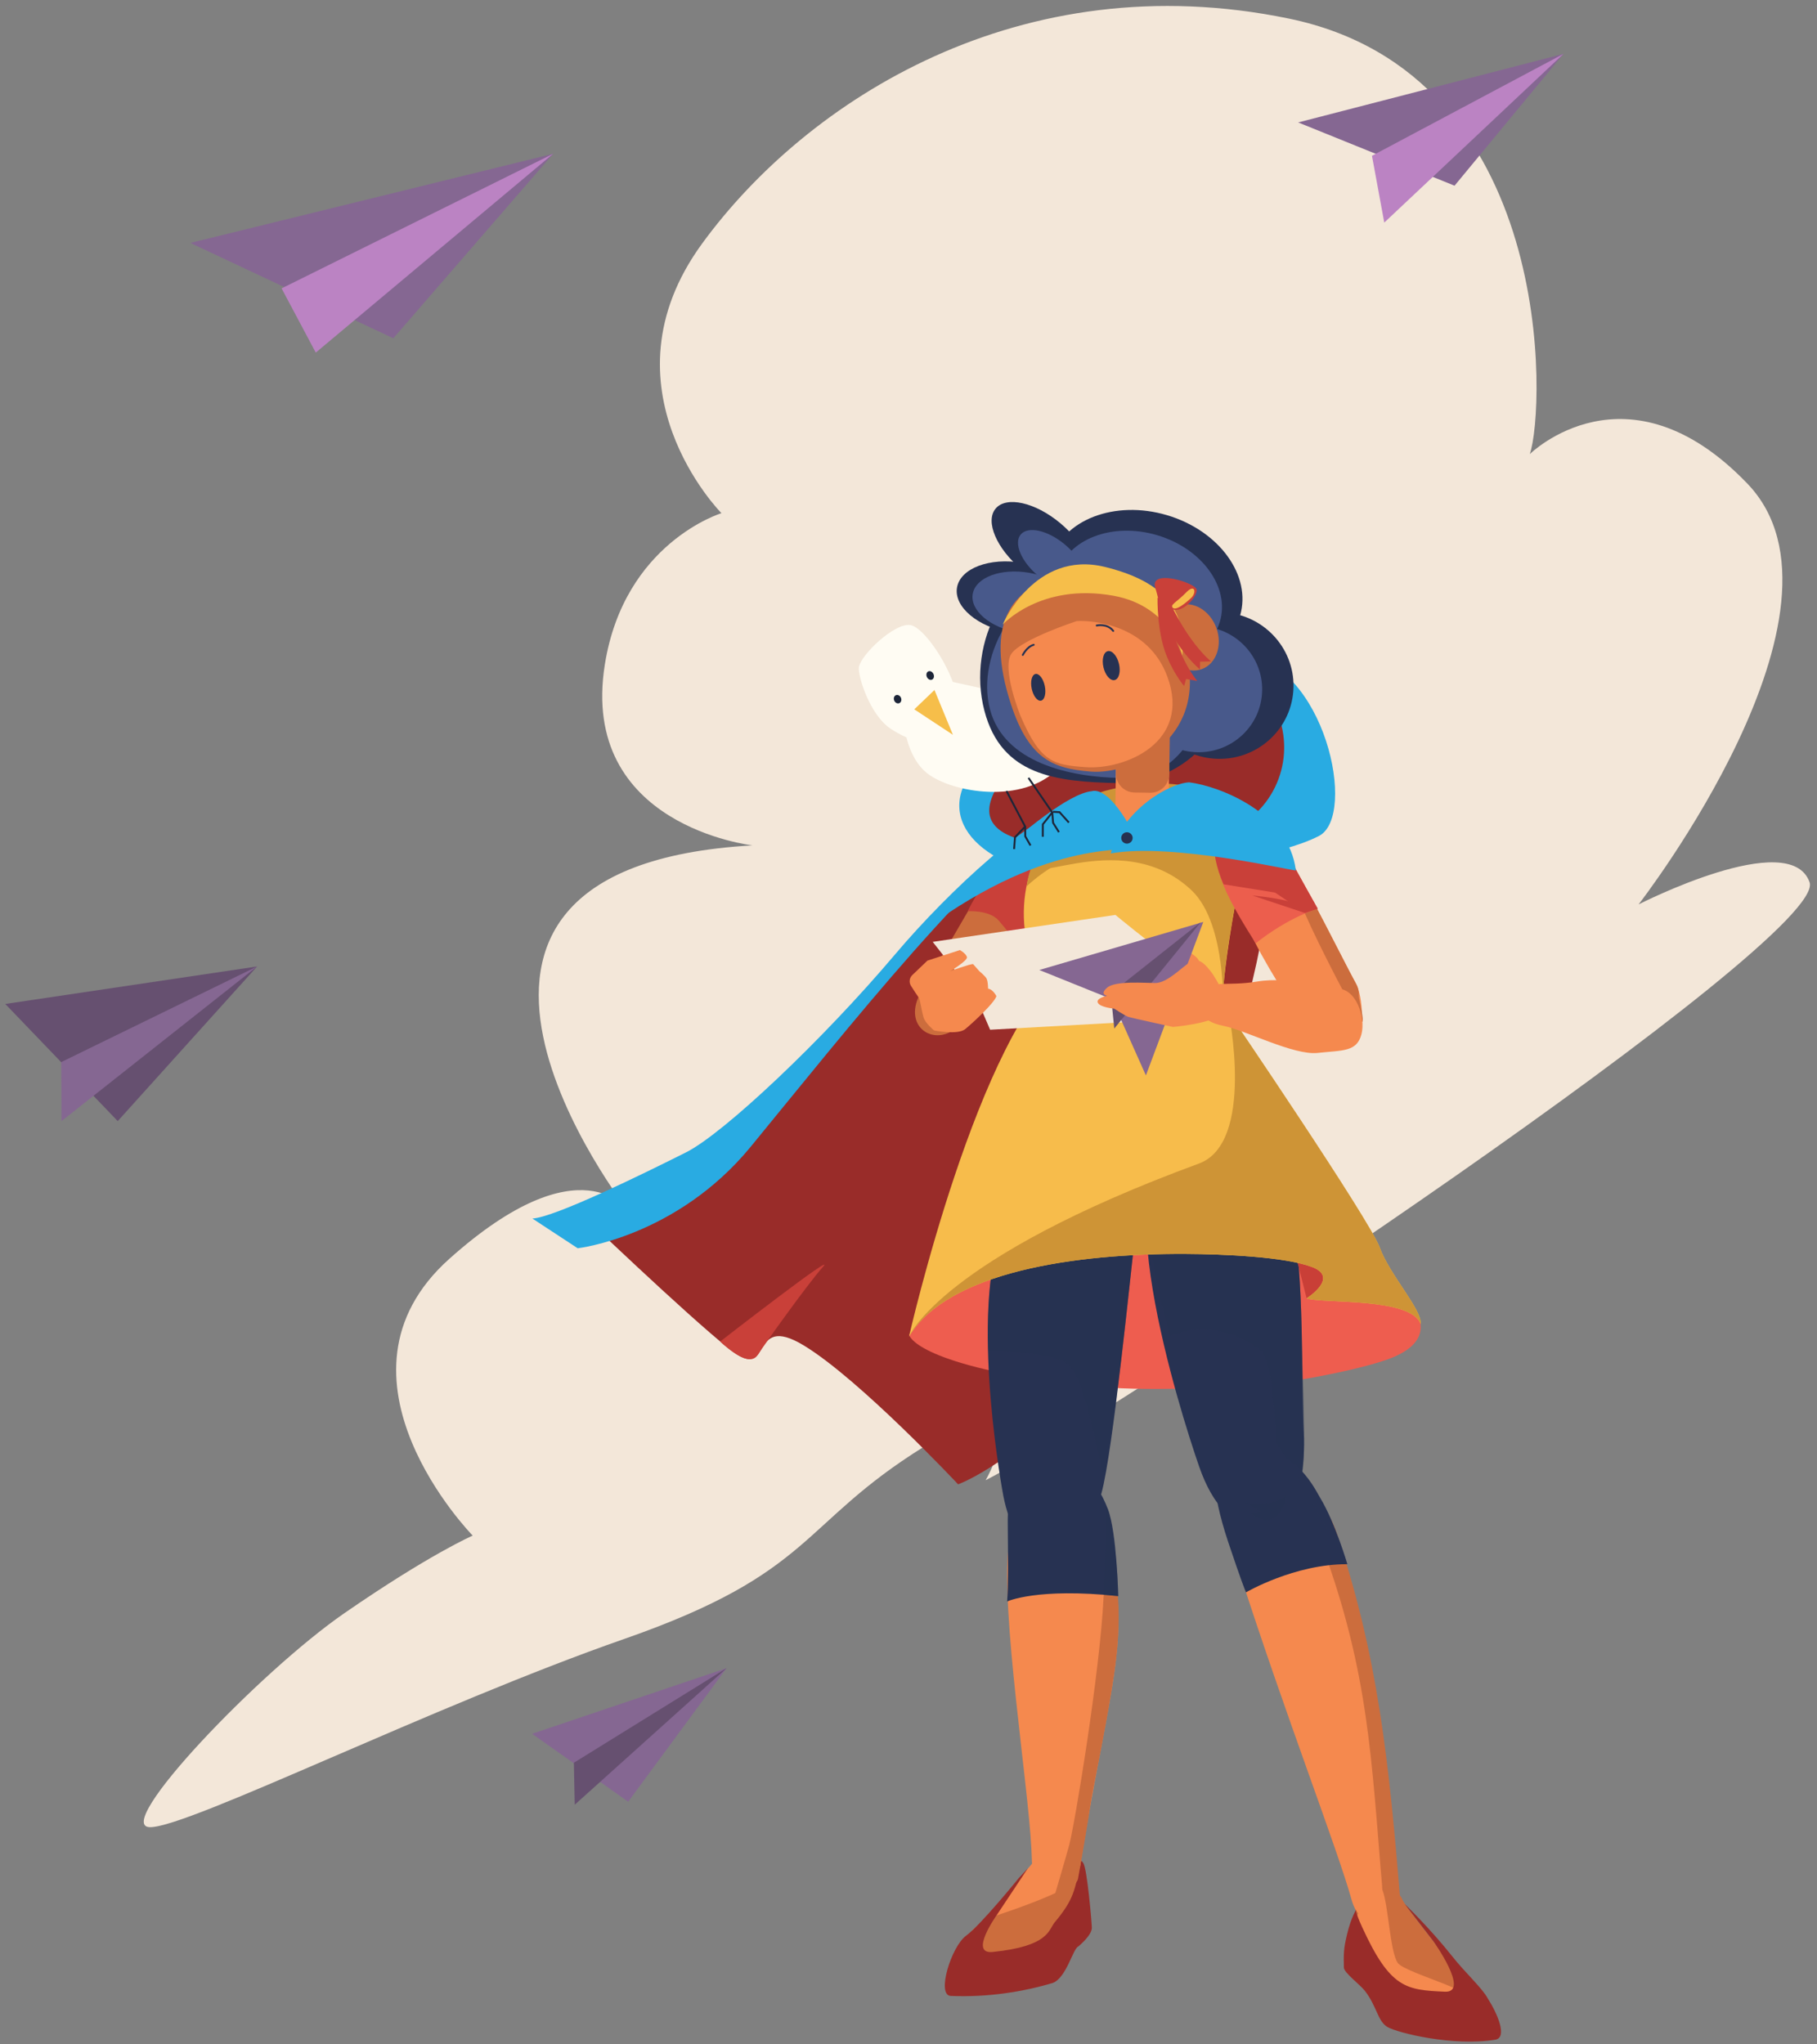 <?xml version="1.0" encoding="utf-8"?>
<!-- Generator: Adobe Illustrator 23.1.0, SVG Export Plug-In . SVG Version: 6.00 Build 0)  -->
<svg version="1.1" xmlns="http://www.w3.org/2000/svg" xmlns:xlink="http://www.w3.org/1999/xlink" x="0px" y="0px"
	 viewBox="0 0 960 1080" style="enable-background:new 0 0 960 1080;" xml:space="preserve">
<rect x="0" y="0" width="960" height="1080" fill="#808080" stroke="none"/>
<style type="text/css">
	.st0{fill:#F3E7D9;}
	.st1{fill:#665070;}
	.st2{fill:#856792;}
	.st3{fill:#BB83C3;}
	.st4{fill:#992C29;}
	.st5{fill:#C94039;}
	.st6{fill:#29ABE2;}
	.st7{fill:#FFFCF3;}
	.st8{fill:#F6BE4A;}
	.st9{fill:#1D2538;}
	.st10{fill:#273252;}
	.st11{fill:#48598B;}
	.st12{fill:#EE5D4F;}
	.st13{opacity:0.4;fill:#273252;}
	.st14{fill:#CC6D3D;}
	.st15{fill:#F5894E;}
	.st16{opacity:0.4;}
	.st17{fill:#F7BC4B;}
	.st18{fill:#CE9436;}
	.st19{fill:#EC5E4D;}
	.st20{fill:#C93F37;}
	.st21{fill:#273150;}
	.st22{fill:none;stroke:#1D2538;stroke-miterlimit:10;}
	.st23{fill:none;stroke:#273252;stroke-linecap:round;stroke-linejoin:round;stroke-miterlimit:10;}
</style>
<g id="bg">
	<path class="st0" d="M381.17,271.1c0,0-65.71-66.3-10.27-142.34S539.27-19.44,680.95,9.81S816.47,216.5,808.25,239.9
		c0,0,51.33-50.7,114.98,15.6s-57.49,222.29-57.49,222.29s80.08-40.95,90.34-11.7s-363.43,278.84-435.3,315.88
		c0,0,32.85-58.5-32.85-17.55c-65.71,40.95-57.49,66.3-158.1,101.4c-100.61,35.1-229.97,99.45-250.5,99.45s57.49-81.9,102.66-113.09
		s67.76-40.95,67.76-40.95s-82.13-83.85-12.32-146.24s94.45-25.35,94.45-25.35s-141.68-181.34,65.71-193.04
		c0,0-91.65-10.17-78.03-95.55C329.83,286.7,381.17,271.1,381.17,271.1z"/>
</g>
<g id="paper_plane">
	<polygon class="st1" points="2.79,530.37 62.2,592.26 135.84,510.57 	"/>
	<polygon class="st2" points="135.84,510.57 32.34,561.09 32.49,592.26 	"/>
	<polygon class="st2" points="100.58,128.34 207.8,178.7 292.28,81.23 	"/>
	<polygon class="st3" points="292.28,81.23 166.83,186.28 148.78,152.35 	"/>
	<polygon class="st2" points="685.88,64.68 826.05,28.47 768.5,98.1 	"/>
	<polygon class="st3" points="826.05,28.47 724.87,82.31 731.37,117.59 	"/>
	<polygon class="st2" points="281.14,915.93 383.87,881.27 331.89,951.82 	"/>
	<polygon class="st1" points="383.87,881.27 303.2,931.23 303.65,953.41 	"/>
</g>
<g id="cape">
	<path class="st4" d="M564.38,427.49c-18.2,2.26-60.56,43.86-90.09,78.78c-38.2,45.17-85.5,93.43-105.37,103.61
		c-24.64,12.62-52.13,28.88-63.88,29.5c0,0,57.38,55.07,80.58,73.48c23.2,18.41,9.42-20.12,39.14-2.04s81.45,73.32,81.45,73.32
		s24.84-8.77,60.45-45.02c46.52-47.35,113.93-248.85,101.27-282.64C655.27,422.7,581.53,421.8,564.38,427.49z"/>
	<path class="st5" d="M401.54,714.01c1.47-2.4,25.04-35.61,33.28-44.76c8.24-9.15-54.34,39.47-54.34,39.47s7.15,6.91,12.81,8.78
		C398.61,719.25,400.06,716.41,401.54,714.01z"/>
</g>
<g id="hood">
	<path class="st6" d="M630.5,457.86c0,0,46.06-5.65,66.42-16.27c20.36-10.62,3.07-91.32-41.01-96.18
		c-50.38-5.56-105.25,28.75-134.7,54.29s-11.95,55.26,36.93,63.64C607.73,471.85,630.5,457.86,630.5,457.86z"/>
	<path class="st4" d="M522.77,429.92c3.61,26.17,88.88,15.74,114.83,12.16c25.94-3.58,44.05-27.7,40.43-53.88
		c-3.61-26.17-27.58-44.49-53.52-40.91C598.57,350.87,519.16,403.74,522.77,429.92z"/>
</g>
<g id="bird">
	<path class="st7" d="M493.72,394.22c0,0-12.07-1.86-23.21-9.28c-11.14-7.43-17.41-28.31-16.71-32.49
		c1.1-6.6,18.57-23.21,26.92-22.28c8.35,0.93,25.06,27.85,25.06,40.85S502.08,393.3,493.72,394.22z"/>
	<path class="st7" d="M477.32,377.99c0,0,0,19.02,11.32,29.48s49.04,18.07,68.84,0c19.8-18.07,18.86-44.7,18.86-44.7l-21.69,9.51
		c0,0-57.53-14.27-64.13-14.27S477.32,377.99,477.32,377.99z"/>
	<polygon class="st8" points="483.05,374.73 493.72,364.52 503.47,388.19 	"/>
	
		<ellipse transform="matrix(0.919 -0.395 0.395 0.919 -107.298 217.294)" class="st9" cx="474.09" cy="369.24" rx="1.93" ry="2.29"/>
	
		<ellipse transform="matrix(0.913 -0.407 0.407 0.913 -102.757 230.939)" class="st9" cx="491.65" cy="357.09" rx="1.91" ry="2.39"/>
</g>
<g id="Layer_4">
	<g>
		<path class="st10" d="M520.11,375.5c9,34.32,37.77,37.46,70.45,38.21c19.65,0.45,38.56-9.38,49.06-24.75
			c6.97-10.2,10.24-22.85,7.57-36.56c-6.69-34.38-48.83-53.6-81.52-54.35C533,297.3,510.45,338.64,520.11,375.5z"/>
		
			<ellipse transform="matrix(0.169 -0.986 0.986 0.169 134.845 791.736)" class="st10" cx="536.87" cy="315.91" rx="18.69" ry="31.88"/>
		
			<ellipse transform="matrix(0.639 -0.769 0.769 0.639 -23.37 527.14)" class="st10" cx="549.97" cy="288.47" rx="15.94" ry="31.06"/>
		
			<ellipse transform="matrix(0.75 -0.662 0.662 0.75 -59.393 490.238)" class="st10" cx="618.48" cy="323.65" rx="26.97" ry="36.12"/>
		
			<ellipse transform="matrix(0.072 -0.997 0.997 0.072 237.046 978.678)" class="st10" cx="644.5" cy="361.94" rx="38.73" ry="39.13"/>
		
			<ellipse transform="matrix(0.284 -0.959 0.959 0.284 135.574 802.588)" class="st10" cx="605.07" cy="310.54" rx="40" ry="52.08"/>
	</g>
	<g>
		<path class="st11" d="M523.1,374.9c7.48,27.98,42.02,35.62,68.67,36.08c16.02,0.27,27.38-5.92,35.88-18.53
			c5.64-8.36,1.21-25.84-1.02-37.02c-5.6-28.04-33.71-47.56-60.36-48.01C539.61,306.96,515.07,344.85,523.1,374.9z"/>
		
			<ellipse transform="matrix(0.169 -0.986 0.986 0.169 135.463 797.745)" class="st11" cx="540.74" cy="318.55" rx="16.06" ry="27.39"/>
		
			<ellipse transform="matrix(0.639 -0.769 0.769 0.639 -26.998 534.163)" class="st11" cx="555.64" cy="295.85" rx="10.87" ry="21.18"/>
		
			<ellipse transform="matrix(0.75 -0.662 0.662 0.75 -65.057 485.373)" class="st11" cx="609.22" cy="328.7" rx="23.17" ry="38.23"/>
		
			<ellipse transform="matrix(0.072 -0.997 0.997 0.072 224.834 969.461)" class="st11" cx="633.44" cy="363.9" rx="33.28" ry="33.62"/>
		
			<ellipse transform="matrix(0.284 -0.959 0.959 0.284 128.025 802.829)" class="st11" cx="601.46" cy="315.71" rx="34.37" ry="44.75"/>
	</g>
</g>
<g id="skirt_x5F_back">
	<path class="st12" d="M480.36,705.3c0,0,2.92,14.89,82.42,25.59c32.44,4.37,64.28,2.64,89.76,1.9
		c21.43-0.62,61.13-8.05,79.29-14.19c18.05-6.11,34.19-19.35-7.37-49.98C682.83,637.93,501.24,650.87,480.36,705.3z"/>
</g>
<g id="legs">
	<g>
		<g>
			<path class="st10" d="M688.85,757.33c0.77,13.66-1.1,47.42-19.23,49.26c-17.79,1.8-29.01-11.59-36.03-31.76
				c-10.02-28.76-52.9-163.85-7.63-170c45.28-6.15,50.36,13.91,56.82,40.12S687.42,732.04,688.85,757.33z"/>
			<path class="st13" d="M687.85,779.91c-0.49,2.88-13.56-17.61-13.56-17.61s-1.44-44.64-8.67-49.26
				c-25.4-18.74-47.47-7.12-47.47-7.12c-12.5-45.12-20.77-97.21,7.81-101.09c45.28-6.15,50.36,13.91,56.82,40.12
				c3.75,15.21,4.71,42.11,5.14,66.94C688.22,729.84,690.35,765.17,687.85,779.91z"/>
		</g>
		<path class="st14" d="M706.3,810.1c21.63,64.84,27.54,119.03,33.88,198.35c2.51,31.47-16.69,27.26-23.21,3.68
			c-8.51-30.76-33.71-94.67-61.83-182.12C646.59,808.22,690.63,763.13,706.3,810.1z"/>
		<path class="st15" d="M694.44,805.62c26.71,68.85,29.5,112.57,34.96,180.99c0.54,6.73,1.3,12.13,0.77,16.69
			c-1.2,10.38-11.9,15.41-16.13,0.11c-7.34-26.53-34.7-96.75-58.96-172.19C647.71,812.42,678.99,765.79,694.44,805.62z"/>
		<path class="st10" d="M697.48,791.23c-3.45-5.7-15.42-32.5-48.89-24.54c-9.29,2.21-9.16,19.62,0.46,48.36
			c6.68,19.93,8.63,24.63,9.24,26.17c0,0,25.67-15.02,53.58-14.88C711.87,826.35,705.53,804.53,697.48,791.23z"/>
		<g class="st16">
			<path class="st10" d="M683.4,776.68c0,0,5.53-0.15,12.05,11.72c7.71,14.05,16.27,37.79,16.27,37.79"/>
		</g>
		<path class="st13" d="M657.96,794.03c0,0,16.53,2.05,22-4.64c0,0-2.05,10.86-7.74,13.2c-5.69,2.33-11.36-3.19-11.36-3.19
			l5.19-0.85L657.96,794.03z"/>
	</g>
	<g>
		<path class="st14" d="M718.09,1018.32c1.32,22.9,2.38,52.2,51.11,49.18c24.72-1.53-4.19-31.66-12.48-42.74
			c0,0-14.53-18.25-15.69-21.1c-2.96-7.28-14.56-9.64-21.63,4.46C715.75,1015.41,717.9,1015,718.09,1018.32z"/>
		<path class="st15" d="M712.03,1027.33c-0.97,3.96-0.24,9.92,5.2,13.81c11.43,8.16,30.17,15.72,49.46,14.71
			c24.24-1.28-24.18-13.04-28.23-18.92c-4.05-5.88-4.95-30.58-8.02-38.38c-3.59-9.13-4.68-2.41-8.96,4.35
			C717.2,1009.65,713.12,1022.86,712.03,1027.33z"/>
		<path class="st4" d="M716.52,1008.89c0,0-0.79,0.57,3.16,9.18c14.88,32.47,23.23,33.18,43.72,34.11
			c13.5,0.62-6.16-26.78-6.16-26.78l-15.13-19.61c0,0,13.51,12.98,25.1,27.62c7.13,9,15.81,16.75,18.75,22.18
			c5.19,8.06,10.71,20.88,4.03,21.96c-22.43,3.63-51.55-3.62-56.85-6.67c-5.31-3.05-5.54-10.77-12.01-19.16
			c-2.45-3.18-10.81-9.4-11.1-12.17c-0.09-7.12-0.31-9.51,1.73-17.89C713.91,1012.78,716.52,1008.89,716.52,1008.89z"/>
	</g>
	<g>
		<g>
			<path class="st15" d="M571.19,983.83c4.79,15.13,1.21,18.16-2.76,23.24c-29.39,37.69-37.51,24.14-42.38,26.77
				c-16.26,8.79-17.81-11.15-10.5-15.72c7.03-4.4,17.96-21.3,26.68-30.11c4.07-4.12,4.27-6.56,10.06-7.64
				C558.31,979.24,569.16,977.44,571.19,983.83z"/>
		</g>
		<g>
			<path class="st14" d="M572.09,1002.89c-15.19,46.38-53.41,36.6-60.99,33.53c-3.13-1.27,15.43-24.54,15.43-24.54
				s21.95-7.12,33.7-13.1C572.52,992.52,576.6,989.13,572.09,1002.89z"/>
		</g>
		<path class="st4" d="M572.42,984.37c-1.39-2.28-1.57-1.19-1.89,0.52c-2.46,13.35-3.26,18.69-13.23,30.57
			c-3.39,4.05-2.85,12.67-32.84,15.73c-12.72,1.3,2.06-19.32,2.06-19.32l16.61-25l-5.04,5.47c0,0-19.76,24.47-27.7,30.29
			c-7.78,5.71-15.79,31.46-8.05,31.78c19.75,0.82,38.37-2.23,53.81-6.83c7.18-2.56,10.73-18.08,13.48-19.23
			c0,0,7.37-5.92,7.23-10.02C576.74,1014.41,574.36,987.56,572.42,984.37z"/>
	</g>
	<g>
		<path class="st10" d="M530.09,790.17c0,0-16.86-89.19-2.28-135.74c8.73-27.86,27.54-33.92,48.24-34.33
			c20.7-0.42,25.77,15.62,23.61,33.19s-11.6,113.52-17.74,135.69c-6.6,23.83-22.11,22.94-32.07,23.42
			C538.28,812.95,533.47,807.12,530.09,790.17z"/>
		<path class="st13" d="M562.15,719.3c-8.1-4.81-39.91-5.76-39.91-5.76c-0.77-20.76,0.32-42.35,5.57-59.11
			c8.73-27.86,27.54-33.92,48.24-34.33c20.7-0.42,25.77,15.62,23.61,33.19c-0.94,7.63-3.25,30.02-6.06,54.75
			c0,0-6.77,57.96-10,71.35c-0.77-0.34-3.92-13.9-8.83-35.45C571.53,736.49,570.25,724.11,562.15,719.3z"/>
		<path class="st13" d="M536.09,800.44c0,0,14.86-1.33,20.58-4.91C562.37,791.95,546.77,815.73,536.09,800.44z"/>
	</g>
	<g>
		<path class="st15" d="M581.9,807.64c18.9,52.9,4.51,79.02-11.13,177.59c-1.44,9.09-19.39,16.42-24.79,3.12
			c-0.9-2.2-0.78-6.5-1.03-11.39c-1.88-36.15-16.2-125.05-12.07-159.98C536.05,790.03,572.59,781.57,581.9,807.64z"/>
		<path class="st14" d="M590.49,841.57c0.8,9.06,1.06,22.3-1.59,40.89c-3.97,27.83-11.61,62.91-12.47,68.97
			c-1.44,10.11-5.7,34.97-6.9,41.24c-0.75,3.93-12.31,8.6-12.31,8.6s6.33-21.4,7.76-26.86c2.96-11.31,16.19-91.08,18.1-130.88
			C583.3,838.94,589.68,832.4,590.49,841.57z"/>
		<path class="st10" d="M585.35,797.24c-7.09-18.3-15.65-21.93-30.38-21.51c-12.41,0.35-22.86,0.19-22.53,29.43
			c0.21,19.07,0.19,32.96-0.31,40.87c0,0,15.71-7.39,58.67-2.84C590.8,843.19,590.05,809.38,585.35,797.24z"/>
		<path class="st13" d="M585.35,797.24c-1.47-3.59-1.09,8.96-1.09,8.96L583,842.54c0,0,1.74,0.01,7.79,0.65
			C590.8,843.19,590.85,821.31,585.35,797.24z"/>
	</g>
</g>
<g id="right_arm">
	<g>
		<path class="st14" d="M516.88,472.02c0,0-24.89,42.72-30.21,51.94c-9.9,17.18,4.85,28.16,16.82,20.43
			c11.97-7.74,38.83-47.22,44.11-56.69C552.9,478.23,529.8,460.26,516.88,472.02z"/>
		<path class="st5" d="M563.06,436.67c-6.39-5.12-23.65,1.36-35.29,18.06c-12.9,18.5-16.48,26.66-16.48,26.66s11.38-0.83,16.42,4.96
			c8.19,9.4,14.21,19.61,14.21,19.61s13.21-20.18,20.61-33.93C569.41,459.26,571.32,443.29,563.06,436.67z"/>
	</g>
</g>
<g id="torso">
	<path class="st17" d="M571.49,547.05c19.59,18.52,73.32-4.52,74.67-23.14c0.58-7.92,2.47-26.36,9.07-60.16
		c4.13-21.15,4.64-28.03,2.17-30.84c-6.49-7.39-29.56-8.93-53.21-11.26c-39.01-3.85-41.28,5.55-53.1,24.21
		C536.69,468.59,532.95,510.63,571.49,547.05z"/>
	<path class="st18" d="M629.56,470.34c19.59,18.52,15.66,67.82,17.02,49.2c0.58-7.92,2.05-21.99,8.65-55.79
		c4.13-21.15,4.64-28.03,2.17-30.84c-6.49-7.39-20.89-21.96-54.92-18.44c-38.99,4.03-42.11,18.11-54.62,37.62
		C533.35,474.75,591.03,433.92,629.56,470.34z"/>
	<path class="st18" d="M555.45,458.28c-7.4,4.53-13.01,9.92-13.01,9.92s0.87-9.78,7.11-19.7c4.7-7.47,46.28-0.42,46.28-0.42
		S560.14,455.41,555.45,458.28z"/>
	<path class="st15" d="M599.71,444.1l6.74,0.1c5.9,0.09,10.75-4.63,10.84-10.52l0.39-26.88c0.09-5.9-4.63-10.75-10.52-10.84
		l-6.74-0.1c-5.9-0.09-10.75,4.63-10.84,10.52l-0.39,26.88C589.1,439.16,593.81,444.01,599.71,444.1z"/>
	<path class="st14" d="M599.41,418.67l8.3,0.12c5.47,0.08,9.97-4.29,10.05-9.76l0.42-28.44c0.08-5.47-4.29-9.97-9.76-10.05
		l-8.3-0.12c-5.47-0.08-9.97,4.29-10.05,9.76l-0.42,28.44C589.57,414.1,593.94,418.59,599.41,418.67z"/>
</g>
<g id="left_arm">
	<g>
		<path class="st15" d="M692.24,473.21c9.4,17.66,20.89,40.63,24.13,46.33c3.54,6.23,5.82,28.08-2.55,33.44
			s-20.65-10.04-25.16-14.35s-22.27-32.47-28.74-47.39c-5.08-11.71-4.03-25.3,2.18-29.16C668.3,458.22,682.84,455.55,692.24,473.21z
			"/>
		<path class="st14" d="M692.24,473.21c9.4,17.66,20.92,40.61,24.13,46.33c1.6,2.86,1.55,4.61,1.51,6.62
			c-0.04,2.02,4.09,16.33,0.96,13.34c-2.48-2.36-21.98-39.84-29.54-57.25C683.07,467.91,687.99,465.23,692.24,473.21z"/>
		<path class="st19" d="M647.42,433.76c9.24-4.39,22.86-0.63,34.39,20.44c6.06,11.07,14.4,25.87,14.4,25.87s-14.75,4.02-32.75,18.23
			c0,0-7.48-11.45-13.12-22.21C638.5,453.44,640.21,437.19,647.42,433.76z"/>
		<path class="st5" d="M647.42,433.76c9.24-4.39,22.86-0.63,34.39,20.44c6.06,11.07,14.4,25.87,14.4,25.87l-6.62,2.19l-15.94-10.73
			l-27.21-4.37C638.42,448.29,640.99,436.82,647.42,433.76z"/>
		<path class="st5" d="M661.7,473.08c0,0,16.5,1.44,22.65,4.32c6.15,2.87,4.95,4.86,4.95,4.86L661.7,473.08z"/>
	</g>
</g>
<g id="skirt_x5F_front">
	<g>
		<path class="st20" d="M690.34,685.89c0,0,12.4-6.21,8.65-14.13c-3.74-7.93-14.4-8.6-14.4-8.6L690.34,685.89"/>
		<path class="st17" d="M649.15,534.94c0,0,74.67,109.74,79.82,124.08c5.16,14.37,22.59,33.07,21.64,40.54
			c-4.82-14.34-51.87-10.76-60.27-13.67c0,0,17.43-10.93,3.05-16.49c-14.38-5.55-47.48-6.87-66.95-6.97
			c-58.11-0.3-125.62,9.35-146.17,43.66c0,0,36.76-161.88,83.44-196.22C609.46,476.22,649.15,534.94,649.15,534.94z"/>
		<path class="st18" d="M649.15,534.94c0,0,74.67,109.74,79.82,124.08c5.16,14.37,22.59,33.07,21.64,40.54
			c-4.82-14.34-51.87-10.76-60.27-13.67c0,0,17.43-10.93,3.05-16.49c-14.38-5.55-47.48-6.87-66.95-6.97
			c-58.11-0.3-125.62,9.35-146.17,43.66c0,0,16.69-41.27,153.15-91.4C663.24,603.75,649.15,534.94,649.15,534.94z"/>
	</g>
</g>
<g id="cape_x5F_front">
	<path class="st6" d="M564.38,427.49c-18.2,2.26-61.97,41.81-91.5,76.73c-38.2,45.17-90.45,94.53-110.41,104.55
		c-22.81,11.45-69.44,34.35-81.18,34.96l23.93,15.7c0,0,52.17-5.87,91.4-53.61C444.07,548.08,522.5,448.11,564.38,427.49z"/>
	<g>
		<path class="st6" d="M586.86,450.85c32.85-5.87,97.86,9.69,97.78,8.97c-3.53-30.19-39.95-44.48-56.34-46.53
			C617.41,413.82,593.13,428.11,586.86,450.85z"/>
		<path class="st6" d="M576.67,417.99c10.32-2.86,23.79,24.34,25.19,28.92c1.4,4.58-37.26-6.69-100.91,35.44
			C479.09,496.82,553.21,420.33,576.67,417.99z"/>
		<circle class="st21" cx="595.41" cy="442.67" r="3.01"/>
	</g>
</g>
<g id="bird_feet">
	<g>
		<polyline class="st22" points="531.78,417.9 541.63,436.65 536.26,442.31 535.79,448.56 		"/>
		<polyline class="st22" points="541.63,436.65 541.7,441.85 544.46,446.65 		"/>
	</g>
	<polyline class="st22" points="555.95,429.21 556.39,434.69 559.49,439.61 	"/>
	<g>
		<polyline class="st22" points="543.39,410.93 555.95,429.21 550.98,435.46 550.96,442.07 		"/>
		<polyline class="st22" points="556.34,428.85 559.8,429.06 564.73,434.54 		"/>
	</g>
</g>
<g id="right_hand">
	<path class="st0" d="M634.51,537.8c0,0-10.52-29.09-18.57-34.04c-8.05-4.95-26.61-20.42-26.61-20.42l-96.54,14.23l22.9,29.09
		l7.43,17.33L634.51,537.8z"/>
	<path class="st15" d="M514.14,509.33c-1.39-0.23-12.07,3.71-12.07,3.71s9.28-5.57,8.82-7.43c-0.46-1.86-3.71-3.71-3.71-3.71
		l-17.17,5.57l-8,7.65c-1.56,1.49-1.85,3.87-0.69,5.69c1.44,2.26,3.27,5.1,4.05,6.15c0.8,1.07,1.36,6.2,2.55,10.44
		c0.87,3.12,5.57,6.96,5.57,6.96s12.53,2.55,16.48-0.7c3.95-3.25,15.32-13.69,16.48-17.41c0,0-1.86-3.71-4.41-3.95
		c0,0,0-4.18-0.93-5.57c-0.93-1.39-3.71-3.71-3.71-3.71L514.14,509.33z"/>
</g>
<g id="left_hand">
	<path class="st15" d="M633.89,517.22c0,0,2.01-4.8-0.46-9.75s-14.39-7.89-19.96-11.14c-6.05-3.53-6.19,6.19,0.62,11.76
		S625.85,521.56,633.89,517.22z"/>
	<g>
		<polygon class="st2" points="549.11,512.43 635.75,487.05 605.43,568.13 587.48,527.9 		"/>
		<polygon class="st1" points="634.51,487.05 586.86,524.8 588.72,543.37 		"/>
	</g>
	<path class="st15" d="M706.3,522.33c0,0-25.1-6.67-41.9-3.83c-16.8,2.84-25.19-1.35-29.71,6.16c-4.52,7.51-0.28,14.96,11.54,17.25
		c11.82,2.3,37.21,15.68,49.88,14.33c13.44-1.42,20.71-0.53,23.18-9.78C721.77,537.22,716.16,521.76,706.3,522.33z"/>
	<path class="st15" d="M648.13,529.14c0,0-3.95-10.37-8.9-16.55c-4.95-6.19-7.73-6.73-13.34-2.21s-10.72,8.94-15.67,8.94
		s-20.89-1.32-25.22,2.4s0,4.33,0,4.33s-6.19,1.24-4.95,3.71s8.66,3.09,8.66,3.09s5.57,3.71,7.43,4.33
		c1.86,0.62,23.59,5.34,23.59,5.34s17.87-1.62,22.82-5.34C647.51,533.47,648.13,529.14,648.13,529.14z"/>
</g>
<g id="S_head">
	<g>
		
			<ellipse transform="matrix(0.938 -0.347 0.347 0.938 -77.802 238.9)" class="st14" cx="628.71" cy="336.87" rx="14.71" ry="17.85"/>
		<path class="st21" d="M556.53,314.6c-1.72,7.25,12.39,11.23,27.21,14.75c14.82,3.53,28.24,0.51,29.96-6.74
			c1.72-7.25-8.89-15.98-23.72-19.51S558.25,307.35,556.53,314.6z"/>
		<path class="st14" d="M625.73,341.57c-11.45-37.59-45.4-39.86-53.44-39.1c-40.13,3.77-51.93,27.53-38.1,69.75
			c9.6,29.31,22.8,33.83,41.97,35.39C599.21,409.48,640.03,388.52,625.73,341.57z"/>
		<path class="st15" d="M616.74,357.38c-10.36-27.97-40.69-29.8-47.87-29.27c0,0-28.95,9.47-34.43,17.14
			c-5.48,7.66,4.69,32.85,4.69,32.85c10.56,24.64,17.32,25.94,34.45,27.18C594.18,406.77,629.67,392.31,616.74,357.38z"/>
		<path class="st8" d="M588.41,314.74c-38.72-7.04-58.66,15.25-58.66,15.25s16.74-39.56,53.97-30.51
			c43.41,10.56,41.17,34.33,41.06,46.93C624.78,346.42,618.64,320.23,588.41,314.74z"/>
	</g>
	<g>
		<g>
			<path class="st5" d="M632.03,310.99c1.91,2.9-8.44,15.55-14.23,9.67c-5.45-5.53-10.67-12.58-5.72-14.74
				C617.03,303.78,630.12,308.1,632.03,310.99z"/>
			<path class="st17" d="M629.47,315.73c0,0-7.12,6.98-9.6,5.56s2.32-3.56,6.8-8.27S632.38,312.74,629.47,315.73z"/>
		</g>
		<path class="st5" d="M610.1,308.85c0,0,3.79,18.56,11.72,30.65c6,9.14,12.16,14.13,12.16,14.13l0.09-4.05l5.74-0.18
			c0,0-14.47-11.48-25.5-40.21L610.1,308.85z"/>
		<path class="st5" d="M611.57,315.76c0,0-0.42,18.05,4.89,30.96c4.02,9.76,9.17,15.71,9.17,15.71l1.03-3.74l5.92,1.05
			c0,0-12.14-13.74-16.78-42.77L611.57,315.76z"/>
	</g>
</g>
<g id="S_face">
	
		<ellipse transform="matrix(0.973 -0.233 0.233 0.973 -65.735 146.363)" class="st10" cx="586.79" cy="351.48" rx="4.2" ry="7.85"/>
	
		<ellipse transform="matrix(0.979 -0.204 0.204 0.979 -62.575 119.762)" class="st10" cx="548.62" cy="362.88" rx="3.53" ry="7.2"/>
	<path class="st23" d="M579.44,330.44c0,0,5.53-1.3,8.72,2.86"/>
	<path class="st23" d="M540.39,346c0,0,2.09-4.32,5.75-5.36"/>
</g>
</svg>
